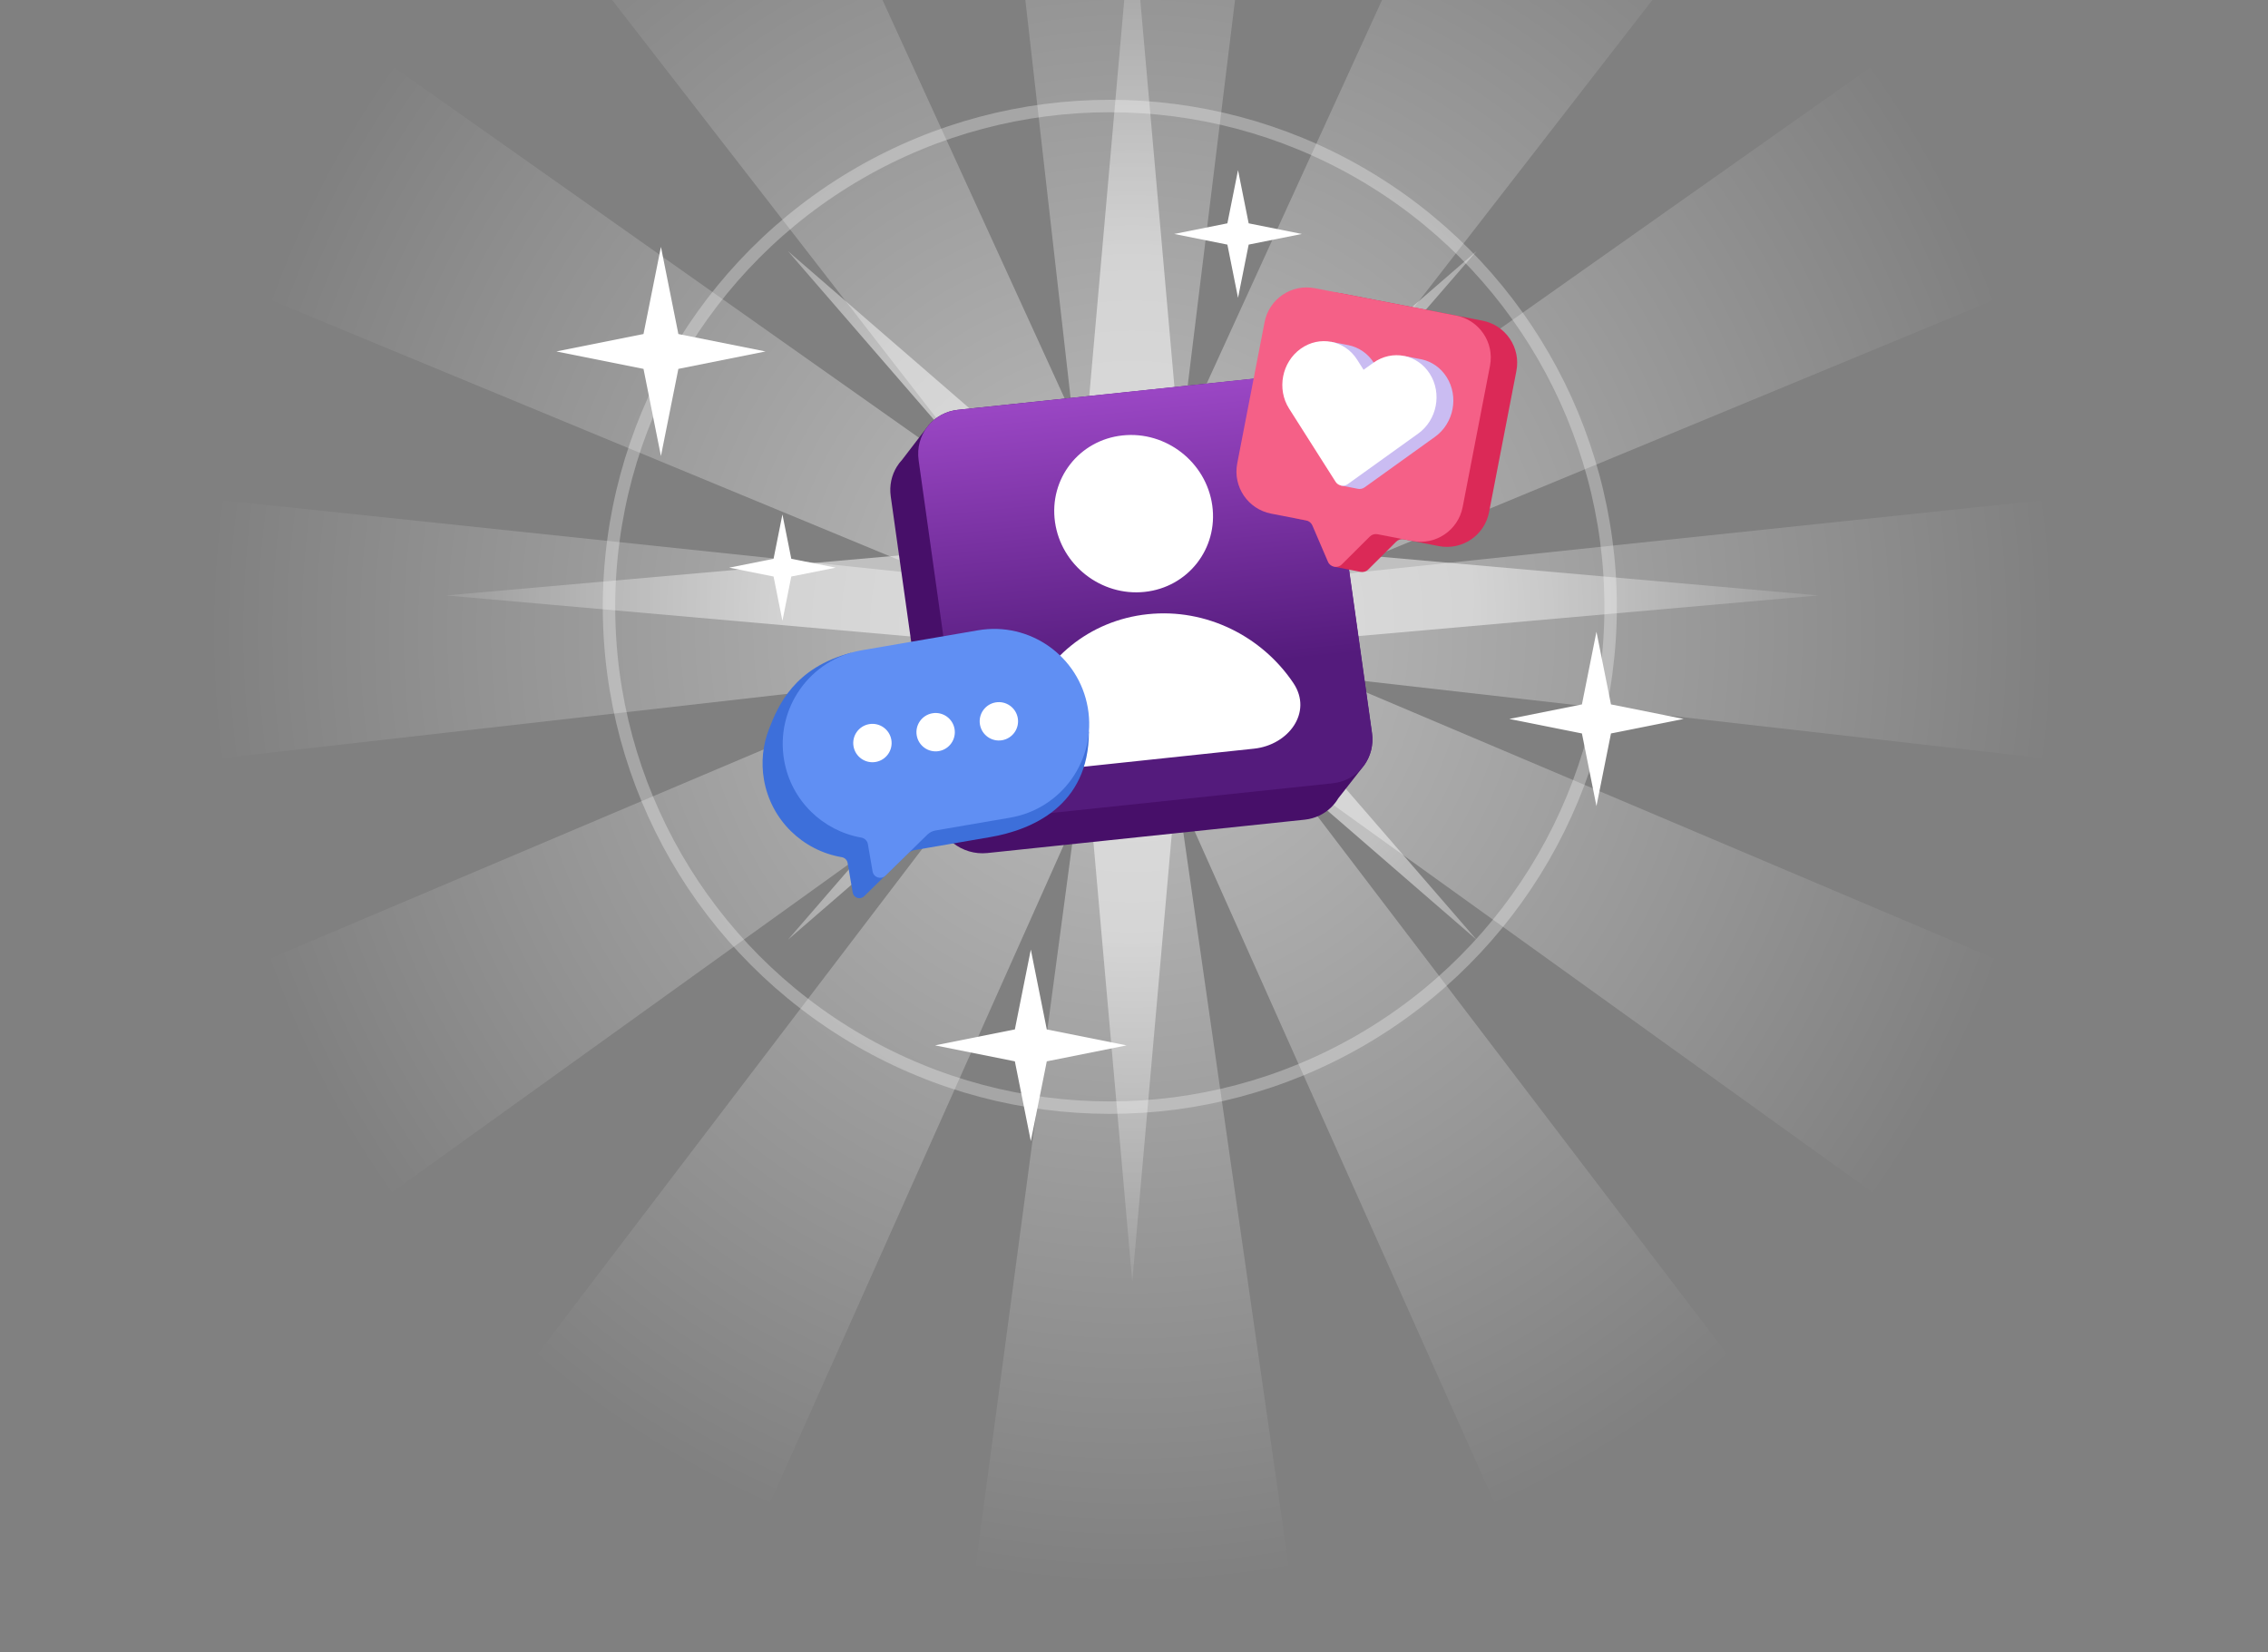 <svg width="291" height="212" viewBox="0 0 291 212" fill="none" xmlns="http://www.w3.org/2000/svg">
<rect x="0" y="0" width="291" height="212" fill="#808080" stroke="none"/>
<path d="M138.004 105.031L124.848 203.437H165.707L151.109 101.802L200.223 211.799L235.608 192.133L164.136 98.291L260.876 167.809L281.305 133.745L170.668 86.878L290.553 100.518V61.184L170.398 73.848L281.305 27.957L260.875 -6.106L163.395 62.695L235.608 -30.43L200.223 -50.097L151.538 56.407L165.707 -59H124.848L137.628 53.369L90.331 -50.097L54.946 -30.43L127.159 62.695L29.679 -6.106L9.249 27.957L120.157 73.849L1.78601e-06 61.184L0 100.518L119.887 86.877L9.249 133.745L29.678 167.809L126.418 98.291L54.946 192.133L90.331 211.799L138.004 105.031Z" fill="url(#paint0_radial_1474_1626)"/>
<path opacity="0.5" d="M145.276 -11.642L152.014 64.647L189.471 32.205L157.029 69.661L233.317 76.4L157.029 83.138L189.471 120.595L152.014 88.153L145.276 164.441L138.537 88.153L101.081 120.595L133.523 83.138L57.234 76.4L133.523 69.661L101.081 32.205L138.537 64.647L145.276 -11.642Z" fill="url(#paint1_radial_1474_1626)"/>
<circle opacity="0.3" cx="142.397" cy="77.861" r="64.258" stroke="white" stroke-width="1.596"/>
<path d="M171.71 102.431L174.699 98.614C174.824 98.471 174.941 98.321 175.05 98.166C175.853 97.027 176.237 95.587 176.024 94.073L170.327 53.536C169.873 50.305 166.875 47.963 163.63 48.304L122.92 52.583C121.371 52.746 120.046 53.49 119.134 54.576C119.025 54.706 118.921 54.84 118.824 54.979L115.759 58.979C115.503 59.252 115.274 59.55 115.077 59.869C114.402 60.959 114.093 62.29 114.288 63.682L119.986 104.219C120.44 107.45 123.438 109.792 126.682 109.451L167.393 105.172C168.749 105.029 169.934 104.44 170.821 103.566C171.164 103.228 171.463 102.846 171.71 102.431Z" fill="#470F69"/>
<rect width="52.748" height="52.748" rx="5.907" transform="matrix(0.995 -0.105 0.139 0.99 117.045 53.201)" fill="url(#paint2_linear_1474_1626)"/>
<circle cx="10.14" cy="10.14" r="10.14" transform="matrix(0.995 -0.105 0.139 0.99 133.953 56.932)" fill="white"/>
<path d="M165.949 87.641C168.466 91.389 165.329 95.591 160.9 96.06L138.8 98.404C134.371 98.874 130.155 95.452 131.553 91.289C133.786 84.638 139.707 79.6 147.261 78.806C154.802 78.014 161.935 81.665 165.949 87.641Z" fill="white"/>
<path fill-rule="evenodd" clip-rule="evenodd" d="M190.212 41.144C193.193 41.721 195.142 44.606 194.565 47.587L191.055 65.716C190.478 68.697 187.593 70.646 184.612 70.069L180.126 69.2C179.768 69.131 179.399 69.243 179.141 69.501L175.554 73.072C175.272 73.353 174.889 73.442 174.543 73.367L171.151 72.71L171.772 68.074C171.629 67.739 171.328 67.497 170.971 67.428L166.484 66.559C163.503 65.982 161.554 63.097 162.131 60.116L165.641 41.988C166.218 39.007 169.102 37.058 172.084 37.635L190.212 41.144Z" fill="#DB2957"/>
<path d="M191.178 46.932C191.755 43.95 189.806 41.066 186.825 40.489L168.697 36.979C165.716 36.402 162.831 38.351 162.254 41.332L158.744 59.46C158.167 62.442 160.116 65.326 163.097 65.903L167.584 66.772C167.942 66.841 168.242 67.083 168.386 67.418L170.381 72.07C170.687 72.784 171.617 72.964 172.167 72.416L175.754 68.845C176.012 68.588 176.381 68.475 176.739 68.544L181.225 69.413C184.207 69.99 187.091 68.041 187.669 65.06L191.178 46.932Z" fill="#F56087"/>
<path d="M182.452 46.117C183.702 46.402 184.846 47.173 185.609 48.374C187.201 50.881 186.535 54.316 184.123 56.047L175.086 62.533C174.83 62.717 174.523 62.774 174.238 62.72L172.046 62.295L169.877 56.5L167.552 52.84C165.96 50.333 166.625 46.897 169.038 45.166C169.552 44.796 170.105 44.534 170.672 44.375L170.773 43.853L173.043 44.293C174.327 44.561 175.508 45.339 176.289 46.57L177.112 47.864L178.358 46.97C178.937 46.554 179.564 46.275 180.205 46.124L180.207 45.682L182.128 46.054C182.237 46.072 182.345 46.093 182.452 46.117Z" fill="#CABCF2"/>
<path d="M183.452 47.956C181.86 45.45 178.614 44.821 176.201 46.553L174.955 47.447L174.133 46.152C172.541 43.645 169.294 43.017 166.882 44.748C164.469 46.479 163.804 49.916 165.396 52.422L171.36 61.811C171.699 62.345 172.416 62.484 172.929 62.115L181.966 55.63C184.379 53.898 185.044 50.463 183.452 47.956Z" fill="white"/>
<path fill-rule="evenodd" clip-rule="evenodd" d="M111.813 85.277L111.812 85.277L109.185 83.758C101.945 85.686 99.857 90.445 98.648 93.593C97.887 95.573 97.633 97.778 98.019 100.022C98.919 105.261 103.037 109.141 107.997 109.982C108.379 110.047 108.689 110.337 108.755 110.719L109.408 114.52C109.486 114.97 109.871 115.244 110.269 115.245C110.483 115.245 110.701 115.167 110.876 114.995L116.447 109.542C116.7 109.294 117.023 109.129 117.372 109.069L127.034 107.409C132.345 106.496 139.717 103.436 139.717 93.899L136.988 93.324C135.967 87.383 130.809 83.19 124.978 83.193C124.295 83.193 123.602 83.251 122.905 83.371L111.814 85.277L111.813 85.277Z" fill="#3D6FDA"/>
<path d="M110.558 83.437L125.491 80.871C132.129 79.73 138.435 84.186 139.575 90.824C140.716 97.462 136.26 103.768 129.622 104.909L120.028 106.557C119.634 106.625 119.27 106.811 118.985 107.091L113.617 112.346C113.049 112.901 112.092 112.591 111.958 111.809L111.355 108.302C111.281 107.871 110.93 107.544 110.499 107.468C105.577 106.597 101.5 102.731 100.605 97.522C99.464 90.884 103.92 84.578 110.558 83.437Z" fill="#608FF3"/>
<circle cx="2.461" cy="2.461" r="2.461" transform="matrix(-0.986 0.169 0.169 0.986 130.172 89.708)" fill="white"/>
<circle cx="2.461" cy="2.461" r="2.461" transform="matrix(-0.986 0.169 0.169 0.986 122.059 91.102)" fill="white"/>
<circle cx="2.461" cy="2.461" r="2.461" transform="matrix(-0.986 0.169 0.169 0.986 113.949 92.496)" fill="white"/>
<path d="M84.803 31.676L87.039 42.858L98.221 45.094L87.039 47.331L84.803 58.513L82.566 47.331L71.384 45.094L82.566 42.858L84.803 31.676Z" fill="white"/>
<path d="M204.836 81.062L206.7 90.38L216.018 92.244L206.7 94.108L204.836 103.426L202.972 94.108L193.654 92.244L202.972 90.38L204.836 81.062Z" fill="white"/>
<path d="M158.848 21.829L160.213 28.655L167.039 30.02L160.213 31.385L158.848 38.211L157.482 31.385L150.657 30.02L157.482 28.655L158.848 21.829Z" fill="white"/>
<path d="M100.391 66.007L101.528 71.695L107.216 72.833L101.528 73.971L100.391 79.659L99.253 73.971L93.565 72.833L99.253 71.695L100.391 66.007Z" fill="white"/>
<path d="M132.262 121.844L134.309 132.082L144.548 134.13L134.309 136.178L132.262 146.417L130.214 136.178L119.975 134.13L130.214 132.082L132.262 121.844Z" fill="white"/>
<defs>
<radialGradient id="paint0_radial_1474_1626" cx="0" cy="0" r="1" gradientUnits="userSpaceOnUse" gradientTransform="translate(145.276 80.851) rotate(-180) scale(119.296 123.923)">
<stop stop-color="white" stop-opacity="0.5"/>
<stop offset="1" stop-color="white" stop-opacity="0"/>
</radialGradient>
<radialGradient id="paint1_radial_1474_1626" cx="0" cy="0" r="1" gradientUnits="userSpaceOnUse" gradientTransform="translate(145.276 76.4) scale(88.041)">
<stop offset="0.5" stop-color="white"/>
<stop offset="1" stop-color="white" stop-opacity="0.2"/>
</radialGradient>
<linearGradient id="paint2_linear_1474_1626" x1="76.152" y1="-2.459" x2="75.841" y2="36.639" gradientUnits="userSpaceOnUse">
<stop stop-color="#A04ACA"/>
<stop offset="1" stop-color="#541B7C"/>
</linearGradient>
</defs>
</svg>
